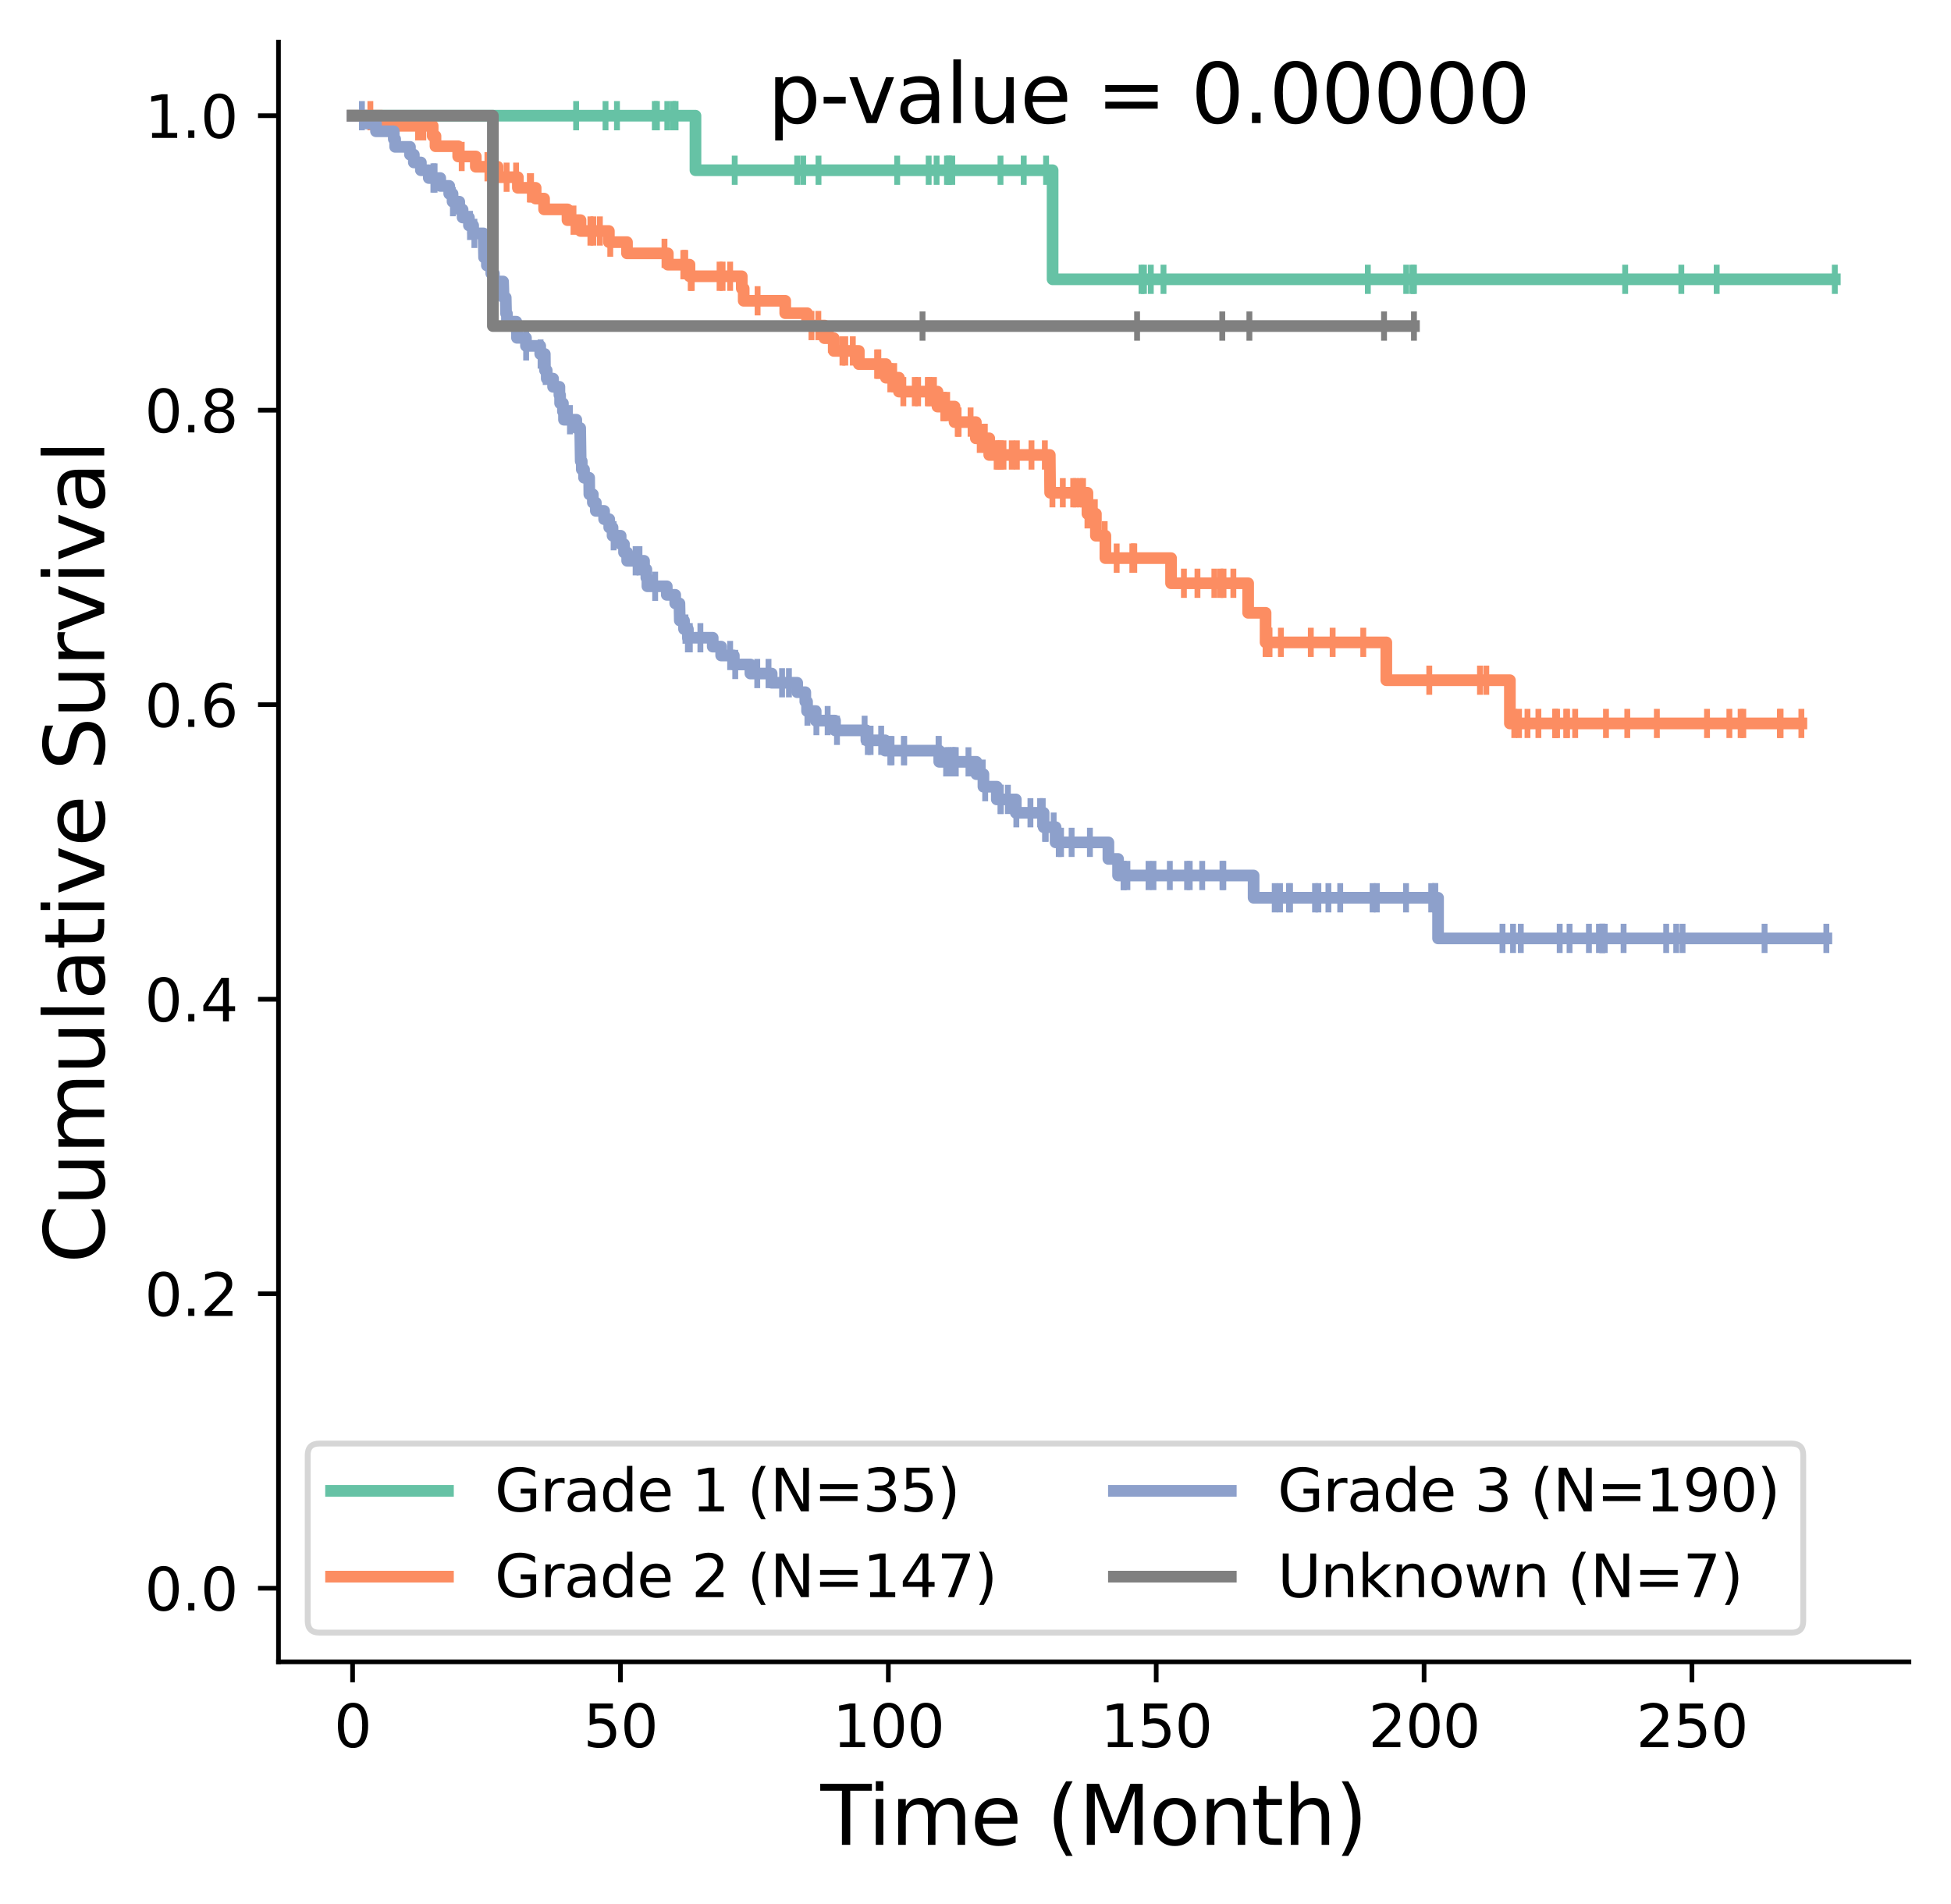 <?xml version="1.0" encoding="utf-8" standalone="no"?>
<!DOCTYPE svg PUBLIC "-//W3C//DTD SVG 1.1//EN"
  "http://www.w3.org/Graphics/SVG/1.1/DTD/svg11.dtd">
<svg xmlns:xlink="http://www.w3.org/1999/xlink" width="333.853pt" height="325.827pt" viewBox="0 0 333.853 325.827" xmlns="http://www.w3.org/2000/svg" version="1.1">
 <defs>
  <style type="text/css">*{stroke-linejoin: round; stroke-linecap: butt}</style>
 </defs>
 <g id="figure_1">
  <g id="patch_1">
   <path d="M 0 325.827 
L 333.853 325.827 
L 333.853 0 
L 0 0 
z
" style="fill: #ffffff"/>
  </g>
  <g id="axes_1">
   <g id="patch_2">
    <path d="M 47.653 284.4 
L 326.652 284.4 
L 326.652 7.2 
L 47.653 7.2 
z
" style="fill: #ffffff"/>
   </g>
   <g id="matplotlib.axis_1">
    <g id="xtick_1">
     <g id="line2d_1">
      <defs>
       <path id="m170fdc9d6c" d="M 0 0 
L 0 3.5 
" style="stroke: #000000; stroke-width: 0.8"/>
      </defs>
      <g>
       <use xlink:href="#m170fdc9d6c" x="60.334" y="284.4" style="stroke: #000000; stroke-width: 0.8"/>
      </g>
     </g>
     <g id="text_1">
      <!-- 0 -->
      <g transform="translate(57.153 298.998) scale(0.1 -0.1)">
       <defs>
        <path id="DejaVuSans-30" d="M 2034 4250 
Q 1547 4250 1301 3770 
Q 1056 3291 1056 2328 
Q 1056 1369 1301 889 
Q 1547 409 2034 409 
Q 2525 409 2770 889 
Q 3016 1369 3016 2328 
Q 3016 3291 2770 3770 
Q 2525 4250 2034 4250 
z
M 2034 4750 
Q 2819 4750 3233 4129 
Q 3647 3509 3647 2328 
Q 3647 1150 3233 529 
Q 2819 -91 2034 -91 
Q 1250 -91 836 529 
Q 422 1150 422 2328 
Q 422 3509 836 4129 
Q 1250 4750 2034 4750 
z
" transform="scale(0.016)"/>
       </defs>
       <use xlink:href="#DejaVuSans-30"/>
      </g>
     </g>
    </g>
    <g id="xtick_2">
     <g id="line2d_2">
      <g>
       <use xlink:href="#m170fdc9d6c" x="106.172" y="284.4" style="stroke: #000000; stroke-width: 0.8"/>
      </g>
     </g>
     <g id="text_2">
      <!-- 50 -->
      <g transform="translate(99.81 298.998) scale(0.1 -0.1)">
       <defs>
        <path id="DejaVuSans-35" d="M 691 4666 
L 3169 4666 
L 3169 4134 
L 1269 4134 
L 1269 2991 
Q 1406 3038 1543 3061 
Q 1681 3084 1819 3084 
Q 2600 3084 3056 2656 
Q 3513 2228 3513 1497 
Q 3513 744 3044 326 
Q 2575 -91 1722 -91 
Q 1428 -91 1123 -41 
Q 819 9 494 109 
L 494 744 
Q 775 591 1075 516 
Q 1375 441 1709 441 
Q 2250 441 2565 725 
Q 2881 1009 2881 1497 
Q 2881 1984 2565 2268 
Q 2250 2553 1709 2553 
Q 1456 2553 1204 2497 
Q 953 2441 691 2322 
L 691 4666 
z
" transform="scale(0.016)"/>
       </defs>
       <use xlink:href="#DejaVuSans-35"/>
       <use xlink:href="#DejaVuSans-30" x="63.623"/>
      </g>
     </g>
    </g>
    <g id="xtick_3">
     <g id="line2d_3">
      <g>
       <use xlink:href="#m170fdc9d6c" x="152.011" y="284.4" style="stroke: #000000; stroke-width: 0.8"/>
      </g>
     </g>
     <g id="text_3">
      <!-- 100 -->
      <g transform="translate(142.467 298.998) scale(0.1 -0.1)">
       <defs>
        <path id="DejaVuSans-31" d="M 794 531 
L 1825 531 
L 1825 4091 
L 703 3866 
L 703 4441 
L 1819 4666 
L 2450 4666 
L 2450 531 
L 3481 531 
L 3481 0 
L 794 0 
L 794 531 
z
" transform="scale(0.016)"/>
       </defs>
       <use xlink:href="#DejaVuSans-31"/>
       <use xlink:href="#DejaVuSans-30" x="63.623"/>
       <use xlink:href="#DejaVuSans-30" x="127.246"/>
      </g>
     </g>
    </g>
    <g id="xtick_4">
     <g id="line2d_4">
      <g>
       <use xlink:href="#m170fdc9d6c" x="197.849" y="284.4" style="stroke: #000000; stroke-width: 0.8"/>
      </g>
     </g>
     <g id="text_4">
      <!-- 150 -->
      <g transform="translate(188.305 298.998) scale(0.1 -0.1)">
       <use xlink:href="#DejaVuSans-31"/>
       <use xlink:href="#DejaVuSans-35" x="63.623"/>
       <use xlink:href="#DejaVuSans-30" x="127.246"/>
      </g>
     </g>
    </g>
    <g id="xtick_5">
     <g id="line2d_5">
      <g>
       <use xlink:href="#m170fdc9d6c" x="243.687" y="284.4" style="stroke: #000000; stroke-width: 0.8"/>
      </g>
     </g>
     <g id="text_5">
      <!-- 200 -->
      <g transform="translate(234.143 298.998) scale(0.1 -0.1)">
       <defs>
        <path id="DejaVuSans-32" d="M 1228 531 
L 3431 531 
L 3431 0 
L 469 0 
L 469 531 
Q 828 903 1448 1529 
Q 2069 2156 2228 2338 
Q 2531 2678 2651 2914 
Q 2772 3150 2772 3378 
Q 2772 3750 2511 3984 
Q 2250 4219 1831 4219 
Q 1534 4219 1204 4116 
Q 875 4013 500 3803 
L 500 4441 
Q 881 4594 1212 4672 
Q 1544 4750 1819 4750 
Q 2544 4750 2975 4387 
Q 3406 4025 3406 3419 
Q 3406 3131 3298 2873 
Q 3191 2616 2906 2266 
Q 2828 2175 2409 1742 
Q 1991 1309 1228 531 
z
" transform="scale(0.016)"/>
       </defs>
       <use xlink:href="#DejaVuSans-32"/>
       <use xlink:href="#DejaVuSans-30" x="63.623"/>
       <use xlink:href="#DejaVuSans-30" x="127.246"/>
      </g>
     </g>
    </g>
    <g id="xtick_6">
     <g id="line2d_6">
      <g>
       <use xlink:href="#m170fdc9d6c" x="289.525" y="284.4" style="stroke: #000000; stroke-width: 0.8"/>
      </g>
     </g>
     <g id="text_6">
      <!-- 250 -->
      <g transform="translate(279.981 298.998) scale(0.1 -0.1)">
       <use xlink:href="#DejaVuSans-32"/>
       <use xlink:href="#DejaVuSans-35" x="63.623"/>
       <use xlink:href="#DejaVuSans-30" x="127.246"/>
      </g>
     </g>
    </g>
    <g id="text_7">
     <!-- Time (Month) -->
     <g transform="translate(140.399 315.716) scale(0.14 -0.14)">
      <defs>
       <path id="DejaVuSans-54" d="M -19 4666 
L 3928 4666 
L 3928 4134 
L 2272 4134 
L 2272 0 
L 1638 0 
L 1638 4134 
L -19 4134 
L -19 4666 
z
" transform="scale(0.016)"/>
       <path id="DejaVuSans-69" d="M 603 3500 
L 1178 3500 
L 1178 0 
L 603 0 
L 603 3500 
z
M 603 4863 
L 1178 4863 
L 1178 4134 
L 603 4134 
L 603 4863 
z
" transform="scale(0.016)"/>
       <path id="DejaVuSans-6d" d="M 3328 2828 
Q 3544 3216 3844 3400 
Q 4144 3584 4550 3584 
Q 5097 3584 5394 3201 
Q 5691 2819 5691 2113 
L 5691 0 
L 5113 0 
L 5113 2094 
Q 5113 2597 4934 2840 
Q 4756 3084 4391 3084 
Q 3944 3084 3684 2787 
Q 3425 2491 3425 1978 
L 3425 0 
L 2847 0 
L 2847 2094 
Q 2847 2600 2669 2842 
Q 2491 3084 2119 3084 
Q 1678 3084 1418 2786 
Q 1159 2488 1159 1978 
L 1159 0 
L 581 0 
L 581 3500 
L 1159 3500 
L 1159 2956 
Q 1356 3278 1631 3431 
Q 1906 3584 2284 3584 
Q 2666 3584 2933 3390 
Q 3200 3197 3328 2828 
z
" transform="scale(0.016)"/>
       <path id="DejaVuSans-65" d="M 3597 1894 
L 3597 1613 
L 953 1613 
Q 991 1019 1311 708 
Q 1631 397 2203 397 
Q 2534 397 2845 478 
Q 3156 559 3463 722 
L 3463 178 
Q 3153 47 2828 -22 
Q 2503 -91 2169 -91 
Q 1331 -91 842 396 
Q 353 884 353 1716 
Q 353 2575 817 3079 
Q 1281 3584 2069 3584 
Q 2775 3584 3186 3129 
Q 3597 2675 3597 1894 
z
M 3022 2063 
Q 3016 2534 2758 2815 
Q 2500 3097 2075 3097 
Q 1594 3097 1305 2825 
Q 1016 2553 972 2059 
L 3022 2063 
z
" transform="scale(0.016)"/>
       <path id="DejaVuSans-20" transform="scale(0.016)"/>
       <path id="DejaVuSans-28" d="M 1984 4856 
Q 1566 4138 1362 3434 
Q 1159 2731 1159 2009 
Q 1159 1288 1364 580 
Q 1569 -128 1984 -844 
L 1484 -844 
Q 1016 -109 783 600 
Q 550 1309 550 2009 
Q 550 2706 781 3412 
Q 1013 4119 1484 4856 
L 1984 4856 
z
" transform="scale(0.016)"/>
       <path id="DejaVuSans-4d" d="M 628 4666 
L 1569 4666 
L 2759 1491 
L 3956 4666 
L 4897 4666 
L 4897 0 
L 4281 0 
L 4281 4097 
L 3078 897 
L 2444 897 
L 1241 4097 
L 1241 0 
L 628 0 
L 628 4666 
z
" transform="scale(0.016)"/>
       <path id="DejaVuSans-6f" d="M 1959 3097 
Q 1497 3097 1228 2736 
Q 959 2375 959 1747 
Q 959 1119 1226 758 
Q 1494 397 1959 397 
Q 2419 397 2687 759 
Q 2956 1122 2956 1747 
Q 2956 2369 2687 2733 
Q 2419 3097 1959 3097 
z
M 1959 3584 
Q 2709 3584 3137 3096 
Q 3566 2609 3566 1747 
Q 3566 888 3137 398 
Q 2709 -91 1959 -91 
Q 1206 -91 779 398 
Q 353 888 353 1747 
Q 353 2609 779 3096 
Q 1206 3584 1959 3584 
z
" transform="scale(0.016)"/>
       <path id="DejaVuSans-6e" d="M 3513 2113 
L 3513 0 
L 2938 0 
L 2938 2094 
Q 2938 2591 2744 2837 
Q 2550 3084 2163 3084 
Q 1697 3084 1428 2787 
Q 1159 2491 1159 1978 
L 1159 0 
L 581 0 
L 581 3500 
L 1159 3500 
L 1159 2956 
Q 1366 3272 1645 3428 
Q 1925 3584 2291 3584 
Q 2894 3584 3203 3211 
Q 3513 2838 3513 2113 
z
" transform="scale(0.016)"/>
       <path id="DejaVuSans-74" d="M 1172 4494 
L 1172 3500 
L 2356 3500 
L 2356 3053 
L 1172 3053 
L 1172 1153 
Q 1172 725 1289 603 
Q 1406 481 1766 481 
L 2356 481 
L 2356 0 
L 1766 0 
Q 1100 0 847 248 
Q 594 497 594 1153 
L 594 3053 
L 172 3053 
L 172 3500 
L 594 3500 
L 594 4494 
L 1172 4494 
z
" transform="scale(0.016)"/>
       <path id="DejaVuSans-68" d="M 3513 2113 
L 3513 0 
L 2938 0 
L 2938 2094 
Q 2938 2591 2744 2837 
Q 2550 3084 2163 3084 
Q 1697 3084 1428 2787 
Q 1159 2491 1159 1978 
L 1159 0 
L 581 0 
L 581 4863 
L 1159 4863 
L 1159 2956 
Q 1366 3272 1645 3428 
Q 1925 3584 2291 3584 
Q 2894 3584 3203 3211 
Q 3513 2838 3513 2113 
z
" transform="scale(0.016)"/>
       <path id="DejaVuSans-29" d="M 513 4856 
L 1013 4856 
Q 1481 4119 1714 3412 
Q 1947 2706 1947 2009 
Q 1947 1309 1714 600 
Q 1481 -109 1013 -844 
L 513 -844 
Q 928 -128 1133 580 
Q 1338 1288 1338 2009 
Q 1338 2731 1133 3434 
Q 928 4138 513 4856 
z
" transform="scale(0.016)"/>
      </defs>
      <use xlink:href="#DejaVuSans-54"/>
      <use xlink:href="#DejaVuSans-69" x="57.959"/>
      <use xlink:href="#DejaVuSans-6d" x="85.742"/>
      <use xlink:href="#DejaVuSans-65" x="183.154"/>
      <use xlink:href="#DejaVuSans-20" x="244.678"/>
      <use xlink:href="#DejaVuSans-28" x="276.465"/>
      <use xlink:href="#DejaVuSans-4d" x="315.479"/>
      <use xlink:href="#DejaVuSans-6f" x="401.758"/>
      <use xlink:href="#DejaVuSans-6e" x="462.939"/>
      <use xlink:href="#DejaVuSans-74" x="526.318"/>
      <use xlink:href="#DejaVuSans-68" x="565.527"/>
      <use xlink:href="#DejaVuSans-29" x="628.906"/>
     </g>
    </g>
   </g>
   <g id="matplotlib.axis_2">
    <g id="ytick_1">
     <g id="line2d_7">
      <defs>
       <path id="md91fe01ba7" d="M 0 0 
L -3.5 0 
" style="stroke: #000000; stroke-width: 0.8"/>
      </defs>
      <g>
       <use xlink:href="#md91fe01ba7" x="47.653" y="271.8" style="stroke: #000000; stroke-width: 0.8"/>
      </g>
     </g>
     <g id="text_8">
      <!-- 0.0 -->
      <g transform="translate(24.749 275.599) scale(0.1 -0.1)">
       <defs>
        <path id="DejaVuSans-2e" d="M 684 794 
L 1344 794 
L 1344 0 
L 684 0 
L 684 794 
z
" transform="scale(0.016)"/>
       </defs>
       <use xlink:href="#DejaVuSans-30"/>
       <use xlink:href="#DejaVuSans-2e" x="63.623"/>
       <use xlink:href="#DejaVuSans-30" x="95.41"/>
      </g>
     </g>
    </g>
    <g id="ytick_2">
     <g id="line2d_8">
      <g>
       <use xlink:href="#md91fe01ba7" x="47.653" y="221.4" style="stroke: #000000; stroke-width: 0.8"/>
      </g>
     </g>
     <g id="text_9">
      <!-- 0.2 -->
      <g transform="translate(24.749 225.199) scale(0.1 -0.1)">
       <use xlink:href="#DejaVuSans-30"/>
       <use xlink:href="#DejaVuSans-2e" x="63.623"/>
       <use xlink:href="#DejaVuSans-32" x="95.41"/>
      </g>
     </g>
    </g>
    <g id="ytick_3">
     <g id="line2d_9">
      <g>
       <use xlink:href="#md91fe01ba7" x="47.653" y="171" style="stroke: #000000; stroke-width: 0.8"/>
      </g>
     </g>
     <g id="text_10">
      <!-- 0.4 -->
      <g transform="translate(24.749 174.799) scale(0.1 -0.1)">
       <defs>
        <path id="DejaVuSans-34" d="M 2419 4116 
L 825 1625 
L 2419 1625 
L 2419 4116 
z
M 2253 4666 
L 3047 4666 
L 3047 1625 
L 3713 1625 
L 3713 1100 
L 3047 1100 
L 3047 0 
L 2419 0 
L 2419 1100 
L 313 1100 
L 313 1709 
L 2253 4666 
z
" transform="scale(0.016)"/>
       </defs>
       <use xlink:href="#DejaVuSans-30"/>
       <use xlink:href="#DejaVuSans-2e" x="63.623"/>
       <use xlink:href="#DejaVuSans-34" x="95.41"/>
      </g>
     </g>
    </g>
    <g id="ytick_4">
     <g id="line2d_10">
      <g>
       <use xlink:href="#md91fe01ba7" x="47.653" y="120.6" style="stroke: #000000; stroke-width: 0.8"/>
      </g>
     </g>
     <g id="text_11">
      <!-- 0.6 -->
      <g transform="translate(24.749 124.399) scale(0.1 -0.1)">
       <defs>
        <path id="DejaVuSans-36" d="M 2113 2584 
Q 1688 2584 1439 2293 
Q 1191 2003 1191 1497 
Q 1191 994 1439 701 
Q 1688 409 2113 409 
Q 2538 409 2786 701 
Q 3034 994 3034 1497 
Q 3034 2003 2786 2293 
Q 2538 2584 2113 2584 
z
M 3366 4563 
L 3366 3988 
Q 3128 4100 2886 4159 
Q 2644 4219 2406 4219 
Q 1781 4219 1451 3797 
Q 1122 3375 1075 2522 
Q 1259 2794 1537 2939 
Q 1816 3084 2150 3084 
Q 2853 3084 3261 2657 
Q 3669 2231 3669 1497 
Q 3669 778 3244 343 
Q 2819 -91 2113 -91 
Q 1303 -91 875 529 
Q 447 1150 447 2328 
Q 447 3434 972 4092 
Q 1497 4750 2381 4750 
Q 2619 4750 2861 4703 
Q 3103 4656 3366 4563 
z
" transform="scale(0.016)"/>
       </defs>
       <use xlink:href="#DejaVuSans-30"/>
       <use xlink:href="#DejaVuSans-2e" x="63.623"/>
       <use xlink:href="#DejaVuSans-36" x="95.41"/>
      </g>
     </g>
    </g>
    <g id="ytick_5">
     <g id="line2d_11">
      <g>
       <use xlink:href="#md91fe01ba7" x="47.653" y="70.2" style="stroke: #000000; stroke-width: 0.8"/>
      </g>
     </g>
     <g id="text_12">
      <!-- 0.8 -->
      <g transform="translate(24.749 73.999) scale(0.1 -0.1)">
       <defs>
        <path id="DejaVuSans-38" d="M 2034 2216 
Q 1584 2216 1326 1975 
Q 1069 1734 1069 1313 
Q 1069 891 1326 650 
Q 1584 409 2034 409 
Q 2484 409 2743 651 
Q 3003 894 3003 1313 
Q 3003 1734 2745 1975 
Q 2488 2216 2034 2216 
z
M 1403 2484 
Q 997 2584 770 2862 
Q 544 3141 544 3541 
Q 544 4100 942 4425 
Q 1341 4750 2034 4750 
Q 2731 4750 3128 4425 
Q 3525 4100 3525 3541 
Q 3525 3141 3298 2862 
Q 3072 2584 2669 2484 
Q 3125 2378 3379 2068 
Q 3634 1759 3634 1313 
Q 3634 634 3220 271 
Q 2806 -91 2034 -91 
Q 1263 -91 848 271 
Q 434 634 434 1313 
Q 434 1759 690 2068 
Q 947 2378 1403 2484 
z
M 1172 3481 
Q 1172 3119 1398 2916 
Q 1625 2713 2034 2713 
Q 2441 2713 2670 2916 
Q 2900 3119 2900 3481 
Q 2900 3844 2670 4047 
Q 2441 4250 2034 4250 
Q 1625 4250 1398 4047 
Q 1172 3844 1172 3481 
z
" transform="scale(0.016)"/>
       </defs>
       <use xlink:href="#DejaVuSans-30"/>
       <use xlink:href="#DejaVuSans-2e" x="63.623"/>
       <use xlink:href="#DejaVuSans-38" x="95.41"/>
      </g>
     </g>
    </g>
    <g id="ytick_6">
     <g id="line2d_12">
      <g>
       <use xlink:href="#md91fe01ba7" x="47.653" y="19.8" style="stroke: #000000; stroke-width: 0.8"/>
      </g>
     </g>
     <g id="text_13">
      <!-- 1.0 -->
      <g transform="translate(24.749 23.599) scale(0.1 -0.1)">
       <use xlink:href="#DejaVuSans-31"/>
       <use xlink:href="#DejaVuSans-2e" x="63.623"/>
       <use xlink:href="#DejaVuSans-30" x="95.41"/>
      </g>
     </g>
    </g>
    <g id="text_14">
     <!-- Cumulative Survival -->
     <g transform="translate(17.838 216.2) rotate(-90) scale(0.14 -0.14)">
      <defs>
       <path id="DejaVuSans-43" d="M 4122 4306 
L 4122 3641 
Q 3803 3938 3442 4084 
Q 3081 4231 2675 4231 
Q 1875 4231 1450 3742 
Q 1025 3253 1025 2328 
Q 1025 1406 1450 917 
Q 1875 428 2675 428 
Q 3081 428 3442 575 
Q 3803 722 4122 1019 
L 4122 359 
Q 3791 134 3420 21 
Q 3050 -91 2638 -91 
Q 1578 -91 968 557 
Q 359 1206 359 2328 
Q 359 3453 968 4101 
Q 1578 4750 2638 4750 
Q 3056 4750 3426 4639 
Q 3797 4528 4122 4306 
z
" transform="scale(0.016)"/>
       <path id="DejaVuSans-75" d="M 544 1381 
L 544 3500 
L 1119 3500 
L 1119 1403 
Q 1119 906 1312 657 
Q 1506 409 1894 409 
Q 2359 409 2629 706 
Q 2900 1003 2900 1516 
L 2900 3500 
L 3475 3500 
L 3475 0 
L 2900 0 
L 2900 538 
Q 2691 219 2414 64 
Q 2138 -91 1772 -91 
Q 1169 -91 856 284 
Q 544 659 544 1381 
z
M 1991 3584 
L 1991 3584 
z
" transform="scale(0.016)"/>
       <path id="DejaVuSans-6c" d="M 603 4863 
L 1178 4863 
L 1178 0 
L 603 0 
L 603 4863 
z
" transform="scale(0.016)"/>
       <path id="DejaVuSans-61" d="M 2194 1759 
Q 1497 1759 1228 1600 
Q 959 1441 959 1056 
Q 959 750 1161 570 
Q 1363 391 1709 391 
Q 2188 391 2477 730 
Q 2766 1069 2766 1631 
L 2766 1759 
L 2194 1759 
z
M 3341 1997 
L 3341 0 
L 2766 0 
L 2766 531 
Q 2569 213 2275 61 
Q 1981 -91 1556 -91 
Q 1019 -91 701 211 
Q 384 513 384 1019 
Q 384 1609 779 1909 
Q 1175 2209 1959 2209 
L 2766 2209 
L 2766 2266 
Q 2766 2663 2505 2880 
Q 2244 3097 1772 3097 
Q 1472 3097 1187 3025 
Q 903 2953 641 2809 
L 641 3341 
Q 956 3463 1253 3523 
Q 1550 3584 1831 3584 
Q 2591 3584 2966 3190 
Q 3341 2797 3341 1997 
z
" transform="scale(0.016)"/>
       <path id="DejaVuSans-76" d="M 191 3500 
L 800 3500 
L 1894 563 
L 2988 3500 
L 3597 3500 
L 2284 0 
L 1503 0 
L 191 3500 
z
" transform="scale(0.016)"/>
       <path id="DejaVuSans-53" d="M 3425 4513 
L 3425 3897 
Q 3066 4069 2747 4153 
Q 2428 4238 2131 4238 
Q 1616 4238 1336 4038 
Q 1056 3838 1056 3469 
Q 1056 3159 1242 3001 
Q 1428 2844 1947 2747 
L 2328 2669 
Q 3034 2534 3370 2195 
Q 3706 1856 3706 1288 
Q 3706 609 3251 259 
Q 2797 -91 1919 -91 
Q 1588 -91 1214 -16 
Q 841 59 441 206 
L 441 856 
Q 825 641 1194 531 
Q 1563 422 1919 422 
Q 2459 422 2753 634 
Q 3047 847 3047 1241 
Q 3047 1584 2836 1778 
Q 2625 1972 2144 2069 
L 1759 2144 
Q 1053 2284 737 2584 
Q 422 2884 422 3419 
Q 422 4038 858 4394 
Q 1294 4750 2059 4750 
Q 2388 4750 2728 4690 
Q 3069 4631 3425 4513 
z
" transform="scale(0.016)"/>
       <path id="DejaVuSans-72" d="M 2631 2963 
Q 2534 3019 2420 3045 
Q 2306 3072 2169 3072 
Q 1681 3072 1420 2755 
Q 1159 2438 1159 1844 
L 1159 0 
L 581 0 
L 581 3500 
L 1159 3500 
L 1159 2956 
Q 1341 3275 1631 3429 
Q 1922 3584 2338 3584 
Q 2397 3584 2469 3576 
Q 2541 3569 2628 3553 
L 2631 2963 
z
" transform="scale(0.016)"/>
      </defs>
      <use xlink:href="#DejaVuSans-43"/>
      <use xlink:href="#DejaVuSans-75" x="69.824"/>
      <use xlink:href="#DejaVuSans-6d" x="133.203"/>
      <use xlink:href="#DejaVuSans-75" x="230.615"/>
      <use xlink:href="#DejaVuSans-6c" x="293.994"/>
      <use xlink:href="#DejaVuSans-61" x="321.777"/>
      <use xlink:href="#DejaVuSans-74" x="383.057"/>
      <use xlink:href="#DejaVuSans-69" x="422.266"/>
      <use xlink:href="#DejaVuSans-76" x="450.049"/>
      <use xlink:href="#DejaVuSans-65" x="509.229"/>
      <use xlink:href="#DejaVuSans-20" x="570.752"/>
      <use xlink:href="#DejaVuSans-53" x="602.539"/>
      <use xlink:href="#DejaVuSans-75" x="666.016"/>
      <use xlink:href="#DejaVuSans-72" x="729.395"/>
      <use xlink:href="#DejaVuSans-76" x="770.508"/>
      <use xlink:href="#DejaVuSans-69" x="829.688"/>
      <use xlink:href="#DejaVuSans-76" x="857.471"/>
      <use xlink:href="#DejaVuSans-61" x="916.65"/>
      <use xlink:href="#DejaVuSans-6c" x="977.93"/>
     </g>
    </g>
   </g>
   <g id="line2d_13">
    <defs>
     <path id="m88c9ee3b1e" d="M 0 2.5 
L 0 -2.5 
" style="stroke: #66c2a5"/>
    </defs>
    <g clip-path="url(#p927a0e5e73)">
     <use xlink:href="#m88c9ee3b1e" x="98.586" y="19.8" style="fill: #66c2a5; stroke: #66c2a5"/>
     <use xlink:href="#m88c9ee3b1e" x="103.616" y="19.8" style="fill: #66c2a5; stroke: #66c2a5"/>
     <use xlink:href="#m88c9ee3b1e" x="105.574" y="19.8" style="fill: #66c2a5; stroke: #66c2a5"/>
     <use xlink:href="#m88c9ee3b1e" x="112.05" y="19.8" style="fill: #66c2a5; stroke: #66c2a5"/>
     <use xlink:href="#m88c9ee3b1e" x="112.411" y="19.8" style="fill: #66c2a5; stroke: #66c2a5"/>
     <use xlink:href="#m88c9ee3b1e" x="114.188" y="19.8" style="fill: #66c2a5; stroke: #66c2a5"/>
     <use xlink:href="#m88c9ee3b1e" x="115.182" y="19.8" style="fill: #66c2a5; stroke: #66c2a5"/>
     <use xlink:href="#m88c9ee3b1e" x="115.604" y="19.8" style="fill: #66c2a5; stroke: #66c2a5"/>
     <use xlink:href="#m88c9ee3b1e" x="125.724" y="29.133" style="fill: #66c2a5; stroke: #66c2a5"/>
     <use xlink:href="#m88c9ee3b1e" x="136.416" y="29.133" style="fill: #66c2a5; stroke: #66c2a5"/>
     <use xlink:href="#m88c9ee3b1e" x="137.44" y="29.133" style="fill: #66c2a5; stroke: #66c2a5"/>
     <use xlink:href="#m88c9ee3b1e" x="140.061" y="29.133" style="fill: #66c2a5; stroke: #66c2a5"/>
     <use xlink:href="#m88c9ee3b1e" x="153.524" y="29.133" style="fill: #66c2a5; stroke: #66c2a5"/>
     <use xlink:href="#m88c9ee3b1e" x="158.915" y="29.133" style="fill: #66c2a5; stroke: #66c2a5"/>
     <use xlink:href="#m88c9ee3b1e" x="160.271" y="29.133" style="fill: #66c2a5; stroke: #66c2a5"/>
     <use xlink:href="#m88c9ee3b1e" x="162.048" y="29.133" style="fill: #66c2a5; stroke: #66c2a5"/>
     <use xlink:href="#m88c9ee3b1e" x="162.379" y="29.133" style="fill: #66c2a5; stroke: #66c2a5"/>
     <use xlink:href="#m88c9ee3b1e" x="162.951" y="29.133" style="fill: #66c2a5; stroke: #66c2a5"/>
     <use xlink:href="#m88c9ee3b1e" x="171.204" y="29.133" style="fill: #66c2a5; stroke: #66c2a5"/>
     <use xlink:href="#m88c9ee3b1e" x="175.18" y="29.133" style="fill: #66c2a5; stroke: #66c2a5"/>
     <use xlink:href="#m88c9ee3b1e" x="179.005" y="29.133" style="fill: #66c2a5; stroke: #66c2a5"/>
     <use xlink:href="#m88c9ee3b1e" x="195.33" y="47.8" style="fill: #66c2a5; stroke: #66c2a5"/>
     <use xlink:href="#m88c9ee3b1e" x="195.752" y="47.8" style="fill: #66c2a5; stroke: #66c2a5"/>
     <use xlink:href="#m88c9ee3b1e" x="196.926" y="47.8" style="fill: #66c2a5; stroke: #66c2a5"/>
     <use xlink:href="#m88c9ee3b1e" x="199.095" y="47.8" style="fill: #66c2a5; stroke: #66c2a5"/>
     <use xlink:href="#m88c9ee3b1e" x="234.064" y="47.8" style="fill: #66c2a5; stroke: #66c2a5"/>
     <use xlink:href="#m88c9ee3b1e" x="240.63" y="47.8" style="fill: #66c2a5; stroke: #66c2a5"/>
     <use xlink:href="#m88c9ee3b1e" x="241.684" y="47.8" style="fill: #66c2a5; stroke: #66c2a5"/>
     <use xlink:href="#m88c9ee3b1e" x="241.955" y="47.8" style="fill: #66c2a5; stroke: #66c2a5"/>
     <use xlink:href="#m88c9ee3b1e" x="278.098" y="47.8" style="fill: #66c2a5; stroke: #66c2a5"/>
     <use xlink:href="#m88c9ee3b1e" x="287.706" y="47.8" style="fill: #66c2a5; stroke: #66c2a5"/>
     <use xlink:href="#m88c9ee3b1e" x="293.76" y="47.8" style="fill: #66c2a5; stroke: #66c2a5"/>
     <use xlink:href="#m88c9ee3b1e" x="313.971" y="47.8" style="fill: #66c2a5; stroke: #66c2a5"/>
    </g>
   </g>
   <g id="line2d_14">
    <path d="M 60.334 19.8 
L 98.586 19.8 
L 98.586 19.8 
L 103.616 19.8 
L 103.616 19.8 
L 105.574 19.8 
L 105.574 19.8 
L 112.05 19.8 
L 112.05 19.8 
L 112.411 19.8 
L 112.411 19.8 
L 114.188 19.8 
L 114.188 19.8 
L 115.182 19.8 
L 115.182 19.8 
L 115.604 19.8 
L 115.604 19.8 
L 119.007 19.8 
L 119.007 29.133 
L 125.724 29.133 
L 125.724 29.133 
L 136.416 29.133 
L 136.416 29.133 
L 137.44 29.133 
L 137.44 29.133 
L 140.061 29.133 
L 140.061 29.133 
L 153.524 29.133 
L 153.524 29.133 
L 158.915 29.133 
L 158.915 29.133 
L 160.271 29.133 
L 160.271 29.133 
L 162.048 29.133 
L 162.048 29.133 
L 162.379 29.133 
L 162.379 29.133 
L 162.951 29.133 
L 162.951 29.133 
L 171.204 29.133 
L 171.204 29.133 
L 175.18 29.133 
L 175.18 29.133 
L 179.005 29.133 
L 179.005 29.133 
L 180.12 29.133 
L 180.12 47.8 
L 195.33 47.8 
L 195.33 47.8 
L 195.752 47.8 
L 195.752 47.8 
L 196.926 47.8 
L 196.926 47.8 
L 199.095 47.8 
L 199.095 47.8 
L 234.064 47.8 
L 234.064 47.8 
L 240.63 47.8 
L 240.63 47.8 
L 241.684 47.8 
L 241.684 47.8 
L 241.955 47.8 
L 241.955 47.8 
L 278.098 47.8 
L 278.098 47.8 
L 287.706 47.8 
L 287.706 47.8 
L 293.76 47.8 
L 293.76 47.8 
L 313.971 47.8 
L 313.971 47.8 
" clip-path="url(#p927a0e5e73)" style="fill: none; stroke: #66c2a5; stroke-width: 2; stroke-linecap: square"/>
   </g>
   <g id="line2d_15">
    <defs>
     <path id="m53de3059b7" d="M 0 2.5 
L 0 -2.5 
" style="stroke: #fc8d62"/>
    </defs>
    <g clip-path="url(#p927a0e5e73)">
     <use xlink:href="#m53de3059b7" x="63.376" y="19.8" style="fill: #fc8d62; stroke: #fc8d62"/>
     <use xlink:href="#m53de3059b7" x="71.539" y="21.526" style="fill: #fc8d62; stroke: #fc8d62"/>
     <use xlink:href="#m53de3059b7" x="72.442" y="21.526" style="fill: #fc8d62; stroke: #fc8d62"/>
     <use xlink:href="#m53de3059b7" x="79.008" y="26.777" style="fill: #fc8d62; stroke: #fc8d62"/>
     <use xlink:href="#m53de3059b7" x="83.406" y="28.539" style="fill: #fc8d62; stroke: #fc8d62"/>
     <use xlink:href="#m53de3059b7" x="84.49" y="28.539" style="fill: #fc8d62; stroke: #fc8d62"/>
     <use xlink:href="#m53de3059b7" x="86.689" y="30.328" style="fill: #fc8d62; stroke: #fc8d62"/>
     <use xlink:href="#m53de3059b7" x="88.315" y="30.328" style="fill: #fc8d62; stroke: #fc8d62"/>
     <use xlink:href="#m53de3059b7" x="90.665" y="32.144" style="fill: #fc8d62; stroke: #fc8d62"/>
     <use xlink:href="#m53de3059b7" x="90.875" y="32.144" style="fill: #fc8d62; stroke: #fc8d62"/>
     <use xlink:href="#m53de3059b7" x="98.134" y="37.674" style="fill: #fc8d62; stroke: #fc8d62"/>
     <use xlink:href="#m53de3059b7" x="101.026" y="39.532" style="fill: #fc8d62; stroke: #fc8d62"/>
     <use xlink:href="#m53de3059b7" x="101.538" y="39.532" style="fill: #fc8d62; stroke: #fc8d62"/>
     <use xlink:href="#m53de3059b7" x="102.652" y="39.532" style="fill: #fc8d62; stroke: #fc8d62"/>
     <use xlink:href="#m53de3059b7" x="104.429" y="41.436" style="fill: #fc8d62; stroke: #fc8d62"/>
     <use xlink:href="#m53de3059b7" x="113.706" y="43.356" style="fill: #fc8d62; stroke: #fc8d62"/>
     <use xlink:href="#m53de3059b7" x="116.929" y="45.292" style="fill: #fc8d62; stroke: #fc8d62"/>
     <use xlink:href="#m53de3059b7" x="117.14" y="45.292" style="fill: #fc8d62; stroke: #fc8d62"/>
     <use xlink:href="#m53de3059b7" x="117.26" y="45.292" style="fill: #fc8d62; stroke: #fc8d62"/>
     <use xlink:href="#m53de3059b7" x="118.194" y="47.279" style="fill: #fc8d62; stroke: #fc8d62"/>
     <use xlink:href="#m53de3059b7" x="118.375" y="47.279" style="fill: #fc8d62; stroke: #fc8d62"/>
     <use xlink:href="#m53de3059b7" x="123.133" y="47.279" style="fill: #fc8d62; stroke: #fc8d62"/>
     <use xlink:href="#m53de3059b7" x="123.646" y="47.279" style="fill: #fc8d62; stroke: #fc8d62"/>
     <use xlink:href="#m53de3059b7" x="124.941" y="47.279" style="fill: #fc8d62; stroke: #fc8d62"/>
     <use xlink:href="#m53de3059b7" x="129.639" y="51.475" style="fill: #fc8d62; stroke: #fc8d62"/>
     <use xlink:href="#m53de3059b7" x="138.856" y="55.712" style="fill: #fc8d62; stroke: #fc8d62"/>
     <use xlink:href="#m53de3059b7" x="140.031" y="55.712" style="fill: #fc8d62; stroke: #fc8d62"/>
     <use xlink:href="#m53de3059b7" x="142.169" y="57.873" style="fill: #fc8d62; stroke: #fc8d62"/>
     <use xlink:href="#m53de3059b7" x="144.157" y="60.056" style="fill: #fc8d62; stroke: #fc8d62"/>
     <use xlink:href="#m53de3059b7" x="144.639" y="60.056" style="fill: #fc8d62; stroke: #fc8d62"/>
     <use xlink:href="#m53de3059b7" x="145.934" y="60.056" style="fill: #fc8d62; stroke: #fc8d62"/>
     <use xlink:href="#m53de3059b7" x="150.09" y="62.309" style="fill: #fc8d62; stroke: #fc8d62"/>
     <use xlink:href="#m53de3059b7" x="150.271" y="62.309" style="fill: #fc8d62; stroke: #fc8d62"/>
     <use xlink:href="#m53de3059b7" x="150.301" y="62.309" style="fill: #fc8d62; stroke: #fc8d62"/>
     <use xlink:href="#m53de3059b7" x="152.349" y="64.636" style="fill: #fc8d62; stroke: #fc8d62"/>
     <use xlink:href="#m53de3059b7" x="153.012" y="64.636" style="fill: #fc8d62; stroke: #fc8d62"/>
     <use xlink:href="#m53de3059b7" x="154.578" y="67.018" style="fill: #fc8d62; stroke: #fc8d62"/>
     <use xlink:href="#m53de3059b7" x="156.536" y="67.018" style="fill: #fc8d62; stroke: #fc8d62"/>
     <use xlink:href="#m53de3059b7" x="157.108" y="67.018" style="fill: #fc8d62; stroke: #fc8d62"/>
     <use xlink:href="#m53de3059b7" x="158.765" y="67.018" style="fill: #fc8d62; stroke: #fc8d62"/>
     <use xlink:href="#m53de3059b7" x="159.006" y="67.018" style="fill: #fc8d62; stroke: #fc8d62"/>
     <use xlink:href="#m53de3059b7" x="159.819" y="67.018" style="fill: #fc8d62; stroke: #fc8d62"/>
     <use xlink:href="#m53de3059b7" x="161.415" y="69.577" style="fill: #fc8d62; stroke: #fc8d62"/>
     <use xlink:href="#m53de3059b7" x="161.536" y="69.577" style="fill: #fc8d62; stroke: #fc8d62"/>
     <use xlink:href="#m53de3059b7" x="162.078" y="69.577" style="fill: #fc8d62; stroke: #fc8d62"/>
     <use xlink:href="#m53de3059b7" x="163.885" y="72.238" style="fill: #fc8d62; stroke: #fc8d62"/>
     <use xlink:href="#m53de3059b7" x="164.036" y="72.238" style="fill: #fc8d62; stroke: #fc8d62"/>
     <use xlink:href="#m53de3059b7" x="166.084" y="72.238" style="fill: #fc8d62; stroke: #fc8d62"/>
     <use xlink:href="#m53de3059b7" x="167.65" y="75.01" style="fill: #fc8d62; stroke: #fc8d62"/>
     <use xlink:href="#m53de3059b7" x="168.524" y="75.01" style="fill: #fc8d62; stroke: #fc8d62"/>
     <use xlink:href="#m53de3059b7" x="170.542" y="77.862" style="fill: #fc8d62; stroke: #fc8d62"/>
     <use xlink:href="#m53de3059b7" x="170.813" y="77.862" style="fill: #fc8d62; stroke: #fc8d62"/>
     <use xlink:href="#m53de3059b7" x="171.234" y="77.862" style="fill: #fc8d62; stroke: #fc8d62"/>
     <use xlink:href="#m53de3059b7" x="171.716" y="77.862" style="fill: #fc8d62; stroke: #fc8d62"/>
     <use xlink:href="#m53de3059b7" x="173.132" y="77.862" style="fill: #fc8d62; stroke: #fc8d62"/>
     <use xlink:href="#m53de3059b7" x="174.005" y="77.862" style="fill: #fc8d62; stroke: #fc8d62"/>
     <use xlink:href="#m53de3059b7" x="176.505" y="77.862" style="fill: #fc8d62; stroke: #fc8d62"/>
     <use xlink:href="#m53de3059b7" x="178.794" y="77.862" style="fill: #fc8d62; stroke: #fc8d62"/>
     <use xlink:href="#m53de3059b7" x="180.089" y="84.327" style="fill: #fc8d62; stroke: #fc8d62"/>
     <use xlink:href="#m53de3059b7" x="181.867" y="84.327" style="fill: #fc8d62; stroke: #fc8d62"/>
     <use xlink:href="#m53de3059b7" x="183.644" y="84.327" style="fill: #fc8d62; stroke: #fc8d62"/>
     <use xlink:href="#m53de3059b7" x="184.065" y="84.327" style="fill: #fc8d62; stroke: #fc8d62"/>
     <use xlink:href="#m53de3059b7" x="184.848" y="84.327" style="fill: #fc8d62; stroke: #fc8d62"/>
     <use xlink:href="#m53de3059b7" x="185.33" y="84.327" style="fill: #fc8d62; stroke: #fc8d62"/>
     <use xlink:href="#m53de3059b7" x="186.083" y="87.932" style="fill: #fc8d62; stroke: #fc8d62"/>
     <use xlink:href="#m53de3059b7" x="187.348" y="87.932" style="fill: #fc8d62; stroke: #fc8d62"/>
     <use xlink:href="#m53de3059b7" x="189.035" y="91.684" style="fill: #fc8d62; stroke: #fc8d62"/>
     <use xlink:href="#m53de3059b7" x="191.083" y="95.516" style="fill: #fc8d62; stroke: #fc8d62"/>
     <use xlink:href="#m53de3059b7" x="193.764" y="95.516" style="fill: #fc8d62; stroke: #fc8d62"/>
     <use xlink:href="#m53de3059b7" x="194.005" y="95.516" style="fill: #fc8d62; stroke: #fc8d62"/>
     <use xlink:href="#m53de3059b7" x="194.095" y="95.516" style="fill: #fc8d62; stroke: #fc8d62"/>
     <use xlink:href="#m53de3059b7" x="202.589" y="99.816" style="fill: #fc8d62; stroke: #fc8d62"/>
     <use xlink:href="#m53de3059b7" x="204.908" y="99.816" style="fill: #fc8d62; stroke: #fc8d62"/>
     <use xlink:href="#m53de3059b7" x="207.799" y="99.816" style="fill: #fc8d62; stroke: #fc8d62"/>
     <use xlink:href="#m53de3059b7" x="208.823" y="99.816" style="fill: #fc8d62; stroke: #fc8d62"/>
     <use xlink:href="#m53de3059b7" x="209.366" y="99.816" style="fill: #fc8d62; stroke: #fc8d62"/>
     <use xlink:href="#m53de3059b7" x="211.052" y="99.816" style="fill: #fc8d62; stroke: #fc8d62"/>
     <use xlink:href="#m53de3059b7" x="216.564" y="109.933" style="fill: #fc8d62; stroke: #fc8d62"/>
     <use xlink:href="#m53de3059b7" x="217.197" y="109.933" style="fill: #fc8d62; stroke: #fc8d62"/>
     <use xlink:href="#m53de3059b7" x="217.227" y="109.933" style="fill: #fc8d62; stroke: #fc8d62"/>
     <use xlink:href="#m53de3059b7" x="219.185" y="109.933" style="fill: #fc8d62; stroke: #fc8d62"/>
     <use xlink:href="#m53de3059b7" x="224.305" y="109.933" style="fill: #fc8d62; stroke: #fc8d62"/>
     <use xlink:href="#m53de3059b7" x="228.04" y="109.933" style="fill: #fc8d62; stroke: #fc8d62"/>
     <use xlink:href="#m53de3059b7" x="233.281" y="109.933" style="fill: #fc8d62; stroke: #fc8d62"/>
     <use xlink:href="#m53de3059b7" x="244.575" y="116.407" style="fill: #fc8d62; stroke: #fc8d62"/>
     <use xlink:href="#m53de3059b7" x="253.25" y="116.407" style="fill: #fc8d62; stroke: #fc8d62"/>
     <use xlink:href="#m53de3059b7" x="254.334" y="116.407" style="fill: #fc8d62; stroke: #fc8d62"/>
     <use xlink:href="#m53de3059b7" x="259.123" y="123.807" style="fill: #fc8d62; stroke: #fc8d62"/>
     <use xlink:href="#m53de3059b7" x="259.936" y="123.807" style="fill: #fc8d62; stroke: #fc8d62"/>
     <use xlink:href="#m53de3059b7" x="261.382" y="123.807" style="fill: #fc8d62; stroke: #fc8d62"/>
     <use xlink:href="#m53de3059b7" x="263.249" y="123.807" style="fill: #fc8d62; stroke: #fc8d62"/>
     <use xlink:href="#m53de3059b7" x="266.111" y="123.807" style="fill: #fc8d62; stroke: #fc8d62"/>
     <use xlink:href="#m53de3059b7" x="266.171" y="123.807" style="fill: #fc8d62; stroke: #fc8d62"/>
     <use xlink:href="#m53de3059b7" x="266.442" y="123.807" style="fill: #fc8d62; stroke: #fc8d62"/>
     <use xlink:href="#m53de3059b7" x="268.008" y="123.807" style="fill: #fc8d62; stroke: #fc8d62"/>
     <use xlink:href="#m53de3059b7" x="268.159" y="123.807" style="fill: #fc8d62; stroke: #fc8d62"/>
     <use xlink:href="#m53de3059b7" x="269.544" y="123.807" style="fill: #fc8d62; stroke: #fc8d62"/>
     <use xlink:href="#m53de3059b7" x="274.815" y="123.807" style="fill: #fc8d62; stroke: #fc8d62"/>
     <use xlink:href="#m53de3059b7" x="278.46" y="123.807" style="fill: #fc8d62; stroke: #fc8d62"/>
     <use xlink:href="#m53de3059b7" x="283.52" y="123.807" style="fill: #fc8d62; stroke: #fc8d62"/>
     <use xlink:href="#m53de3059b7" x="292.104" y="123.807" style="fill: #fc8d62; stroke: #fc8d62"/>
     <use xlink:href="#m53de3059b7" x="295.929" y="123.807" style="fill: #fc8d62; stroke: #fc8d62"/>
     <use xlink:href="#m53de3059b7" x="297.857" y="123.807" style="fill: #fc8d62; stroke: #fc8d62"/>
     <use xlink:href="#m53de3059b7" x="298.309" y="123.807" style="fill: #fc8d62; stroke: #fc8d62"/>
     <use xlink:href="#m53de3059b7" x="304.573" y="123.807" style="fill: #fc8d62; stroke: #fc8d62"/>
     <use xlink:href="#m53de3059b7" x="304.694" y="123.807" style="fill: #fc8d62; stroke: #fc8d62"/>
     <use xlink:href="#m53de3059b7" x="308.248" y="123.807" style="fill: #fc8d62; stroke: #fc8d62"/>
    </g>
   </g>
   <g id="line2d_16">
    <path d="M 60.334 19.8 
L 65.304 19.8 
L 65.304 21.526 
L 74.039 21.526 
L 74.039 23.276 
L 74.521 23.276 
L 74.521 25.026 
L 78.406 25.026 
L 78.406 26.777 
L 81.418 26.777 
L 81.418 28.539 
L 85.153 28.539 
L 85.153 30.328 
L 88.617 30.328 
L 88.617 32.144 
L 91.659 32.144 
L 91.659 33.987 
L 93.104 33.987 
L 93.104 35.831 
L 97.11 35.831 
L 97.11 37.674 
L 99.339 37.674 
L 99.339 39.532 
L 104.188 39.532 
L 104.188 41.436 
L 107.291 41.436 
L 107.291 43.356 
L 114.278 43.356 
L 114.278 45.292 
L 117.983 45.292 
L 117.983 47.279 
L 126.929 47.279 
L 126.929 49.377 
L 127.26 49.377 
L 127.26 51.475 
L 134.368 51.475 
L 134.368 53.594 
L 138.103 53.594 
L 138.103 55.712 
L 141.085 55.712 
L 141.085 57.873 
L 142.681 57.873 
L 142.681 60.056 
L 146.958 60.056 
L 146.958 62.309 
L 151.596 62.309 
L 151.596 64.636 
L 153.825 64.636 
L 153.825 67.018 
L 160.421 67.018 
L 160.421 69.577 
L 163.343 69.577 
L 163.343 72.238 
L 166.987 72.238 
L 166.987 75.01 
L 169.277 75.01 
L 169.277 77.862 
L 179.638 77.862 
L 179.698 84.327 
L 186.083 84.327 
L 186.083 87.932 
L 187.529 87.932 
L 187.529 91.684 
L 189.155 91.684 
L 189.155 95.516 
L 200.39 95.516 
L 200.39 99.816 
L 213.582 99.816 
L 213.582 104.874 
L 216.564 104.874 
L 216.564 109.933 
L 237.226 109.933 
L 237.226 116.407 
L 258.37 116.407 
L 258.37 123.807 
L 308.248 123.807 
L 308.248 123.807 
" clip-path="url(#p927a0e5e73)" style="fill: none; stroke: #fc8d62; stroke-width: 2; stroke-linecap: square"/>
   </g>
   <g id="line2d_17">
    <defs>
     <path id="m40774ccdf3" d="M 0 2.5 
L 0 -2.5 
" style="stroke: #8da0cb"/>
    </defs>
    <g clip-path="url(#p927a0e5e73)">
     <use xlink:href="#m40774ccdf3" x="61.931" y="19.8" style="fill: #8da0cb; stroke: #8da0cb"/>
     <use xlink:href="#m40774ccdf3" x="74.159" y="30.467" style="fill: #8da0cb; stroke: #8da0cb"/>
     <use xlink:href="#m40774ccdf3" x="74.37" y="30.467" style="fill: #8da0cb; stroke: #8da0cb"/>
     <use xlink:href="#m40774ccdf3" x="77.502" y="34.511" style="fill: #8da0cb; stroke: #8da0cb"/>
     <use xlink:href="#m40774ccdf3" x="80.424" y="38.579" style="fill: #8da0cb; stroke: #8da0cb"/>
     <use xlink:href="#m40774ccdf3" x="81.177" y="39.943" style="fill: #8da0cb; stroke: #8da0cb"/>
     <use xlink:href="#m40774ccdf3" x="86.568" y="52.29" style="fill: #8da0cb; stroke: #8da0cb"/>
     <use xlink:href="#m40774ccdf3" x="90.032" y="59.193" style="fill: #8da0cb; stroke: #8da0cb"/>
     <use xlink:href="#m40774ccdf3" x="92.502" y="60.583" style="fill: #8da0cb; stroke: #8da0cb"/>
     <use xlink:href="#m40774ccdf3" x="93.375" y="63.38" style="fill: #8da0cb; stroke: #8da0cb"/>
     <use xlink:href="#m40774ccdf3" x="97.532" y="71.83" style="fill: #8da0cb; stroke: #8da0cb"/>
     <use xlink:href="#m40774ccdf3" x="105.002" y="91.685" style="fill: #8da0cb; stroke: #8da0cb"/>
     <use xlink:href="#m40774ccdf3" x="108.766" y="95.974" style="fill: #8da0cb; stroke: #8da0cb"/>
     <use xlink:href="#m40774ccdf3" x="109.429" y="95.974" style="fill: #8da0cb; stroke: #8da0cb"/>
     <use xlink:href="#m40774ccdf3" x="112.11" y="100.333" style="fill: #8da0cb; stroke: #8da0cb"/>
     <use xlink:href="#m40774ccdf3" x="117.29" y="107.66" style="fill: #8da0cb; stroke: #8da0cb"/>
     <use xlink:href="#m40774ccdf3" x="117.712" y="109.139" style="fill: #8da0cb; stroke: #8da0cb"/>
     <use xlink:href="#m40774ccdf3" x="118.043" y="109.139" style="fill: #8da0cb; stroke: #8da0cb"/>
     <use xlink:href="#m40774ccdf3" x="119.85" y="109.139" style="fill: #8da0cb; stroke: #8da0cb"/>
     <use xlink:href="#m40774ccdf3" x="124.941" y="112.18" style="fill: #8da0cb; stroke: #8da0cb"/>
     <use xlink:href="#m40774ccdf3" x="125.814" y="113.714" style="fill: #8da0cb; stroke: #8da0cb"/>
     <use xlink:href="#m40774ccdf3" x="129.579" y="115.264" style="fill: #8da0cb; stroke: #8da0cb"/>
     <use xlink:href="#m40774ccdf3" x="131.507" y="115.264" style="fill: #8da0cb; stroke: #8da0cb"/>
     <use xlink:href="#m40774ccdf3" x="133.826" y="116.845" style="fill: #8da0cb; stroke: #8da0cb"/>
     <use xlink:href="#m40774ccdf3" x="135.001" y="116.845" style="fill: #8da0cb; stroke: #8da0cb"/>
     <use xlink:href="#m40774ccdf3" x="138.163" y="121.688" style="fill: #8da0cb; stroke: #8da0cb"/>
     <use xlink:href="#m40774ccdf3" x="139.699" y="123.319" style="fill: #8da0cb; stroke: #8da0cb"/>
     <use xlink:href="#m40774ccdf3" x="141.627" y="123.319" style="fill: #8da0cb; stroke: #8da0cb"/>
     <use xlink:href="#m40774ccdf3" x="143.223" y="124.988" style="fill: #8da0cb; stroke: #8da0cb"/>
     <use xlink:href="#m40774ccdf3" x="147.952" y="124.988" style="fill: #8da0cb; stroke: #8da0cb"/>
     <use xlink:href="#m40774ccdf3" x="148.494" y="126.695" style="fill: #8da0cb; stroke: #8da0cb"/>
     <use xlink:href="#m40774ccdf3" x="148.976" y="126.695" style="fill: #8da0cb; stroke: #8da0cb"/>
     <use xlink:href="#m40774ccdf3" x="150.783" y="126.695" style="fill: #8da0cb; stroke: #8da0cb"/>
     <use xlink:href="#m40774ccdf3" x="152.349" y="128.464" style="fill: #8da0cb; stroke: #8da0cb"/>
     <use xlink:href="#m40774ccdf3" x="152.56" y="128.464" style="fill: #8da0cb; stroke: #8da0cb"/>
     <use xlink:href="#m40774ccdf3" x="154.669" y="128.464" style="fill: #8da0cb; stroke: #8da0cb"/>
     <use xlink:href="#m40774ccdf3" x="154.729" y="128.464" style="fill: #8da0cb; stroke: #8da0cb"/>
     <use xlink:href="#m40774ccdf3" x="160.602" y="128.464" style="fill: #8da0cb; stroke: #8da0cb"/>
     <use xlink:href="#m40774ccdf3" x="160.632" y="128.464" style="fill: #8da0cb; stroke: #8da0cb"/>
     <use xlink:href="#m40774ccdf3" x="161.897" y="130.376" style="fill: #8da0cb; stroke: #8da0cb"/>
     <use xlink:href="#m40774ccdf3" x="162.259" y="130.376" style="fill: #8da0cb; stroke: #8da0cb"/>
     <use xlink:href="#m40774ccdf3" x="162.831" y="130.376" style="fill: #8da0cb; stroke: #8da0cb"/>
     <use xlink:href="#m40774ccdf3" x="163.042" y="130.376" style="fill: #8da0cb; stroke: #8da0cb"/>
     <use xlink:href="#m40774ccdf3" x="163.403" y="130.376" style="fill: #8da0cb; stroke: #8da0cb"/>
     <use xlink:href="#m40774ccdf3" x="163.554" y="130.376" style="fill: #8da0cb; stroke: #8da0cb"/>
     <use xlink:href="#m40774ccdf3" x="165.722" y="130.376" style="fill: #8da0cb; stroke: #8da0cb"/>
     <use xlink:href="#m40774ccdf3" x="168.162" y="132.486" style="fill: #8da0cb; stroke: #8da0cb"/>
     <use xlink:href="#m40774ccdf3" x="168.584" y="134.63" style="fill: #8da0cb; stroke: #8da0cb"/>
     <use xlink:href="#m40774ccdf3" x="171.204" y="136.807" style="fill: #8da0cb; stroke: #8da0cb"/>
     <use xlink:href="#m40774ccdf3" x="171.264" y="136.807" style="fill: #8da0cb; stroke: #8da0cb"/>
     <use xlink:href="#m40774ccdf3" x="172.469" y="136.807" style="fill: #8da0cb; stroke: #8da0cb"/>
     <use xlink:href="#m40774ccdf3" x="173.915" y="139.095" style="fill: #8da0cb; stroke: #8da0cb"/>
     <use xlink:href="#m40774ccdf3" x="176.325" y="139.095" style="fill: #8da0cb; stroke: #8da0cb"/>
     <use xlink:href="#m40774ccdf3" x="177.981" y="139.095" style="fill: #8da0cb; stroke: #8da0cb"/>
     <use xlink:href="#m40774ccdf3" x="178.433" y="139.095" style="fill: #8da0cb; stroke: #8da0cb"/>
     <use xlink:href="#m40774ccdf3" x="178.824" y="141.553" style="fill: #8da0cb; stroke: #8da0cb"/>
     <use xlink:href="#m40774ccdf3" x="178.945" y="141.553" style="fill: #8da0cb; stroke: #8da0cb"/>
     <use xlink:href="#m40774ccdf3" x="180.3" y="141.553" style="fill: #8da0cb; stroke: #8da0cb"/>
     <use xlink:href="#m40774ccdf3" x="181.174" y="144.157" style="fill: #8da0cb; stroke: #8da0cb"/>
     <use xlink:href="#m40774ccdf3" x="181.565" y="144.157" style="fill: #8da0cb; stroke: #8da0cb"/>
     <use xlink:href="#m40774ccdf3" x="183.373" y="144.157" style="fill: #8da0cb; stroke: #8da0cb"/>
     <use xlink:href="#m40774ccdf3" x="186.505" y="144.157" style="fill: #8da0cb; stroke: #8da0cb"/>
     <use xlink:href="#m40774ccdf3" x="192.258" y="149.83" style="fill: #8da0cb; stroke: #8da0cb"/>
     <use xlink:href="#m40774ccdf3" x="192.288" y="149.83" style="fill: #8da0cb; stroke: #8da0cb"/>
     <use xlink:href="#m40774ccdf3" x="192.92" y="149.83" style="fill: #8da0cb; stroke: #8da0cb"/>
     <use xlink:href="#m40774ccdf3" x="196.535" y="149.83" style="fill: #8da0cb; stroke: #8da0cb"/>
     <use xlink:href="#m40774ccdf3" x="197.378" y="149.83" style="fill: #8da0cb; stroke: #8da0cb"/>
     <use xlink:href="#m40774ccdf3" x="200.179" y="149.83" style="fill: #8da0cb; stroke: #8da0cb"/>
     <use xlink:href="#m40774ccdf3" x="203.131" y="149.83" style="fill: #8da0cb; stroke: #8da0cb"/>
     <use xlink:href="#m40774ccdf3" x="203.583" y="149.83" style="fill: #8da0cb; stroke: #8da0cb"/>
     <use xlink:href="#m40774ccdf3" x="205.721" y="149.83" style="fill: #8da0cb; stroke: #8da0cb"/>
     <use xlink:href="#m40774ccdf3" x="209.185" y="149.83" style="fill: #8da0cb; stroke: #8da0cb"/>
     <use xlink:href="#m40774ccdf3" x="209.336" y="149.83" style="fill: #8da0cb; stroke: #8da0cb"/>
     <use xlink:href="#m40774ccdf3" x="218.13" y="153.642" style="fill: #8da0cb; stroke: #8da0cb"/>
     <use xlink:href="#m40774ccdf3" x="219.034" y="153.642" style="fill: #8da0cb; stroke: #8da0cb"/>
     <use xlink:href="#m40774ccdf3" x="220.57" y="153.642" style="fill: #8da0cb; stroke: #8da0cb"/>
     <use xlink:href="#m40774ccdf3" x="220.751" y="153.642" style="fill: #8da0cb; stroke: #8da0cb"/>
     <use xlink:href="#m40774ccdf3" x="225.028" y="153.642" style="fill: #8da0cb; stroke: #8da0cb"/>
     <use xlink:href="#m40774ccdf3" x="225.6" y="153.642" style="fill: #8da0cb; stroke: #8da0cb"/>
     <use xlink:href="#m40774ccdf3" x="227.317" y="153.642" style="fill: #8da0cb; stroke: #8da0cb"/>
     <use xlink:href="#m40774ccdf3" x="229.335" y="153.642" style="fill: #8da0cb; stroke: #8da0cb"/>
     <use xlink:href="#m40774ccdf3" x="234.877" y="153.642" style="fill: #8da0cb; stroke: #8da0cb"/>
     <use xlink:href="#m40774ccdf3" x="235.6" y="153.642" style="fill: #8da0cb; stroke: #8da0cb"/>
     <use xlink:href="#m40774ccdf3" x="240.6" y="153.642" style="fill: #8da0cb; stroke: #8da0cb"/>
     <use xlink:href="#m40774ccdf3" x="244.907" y="153.642" style="fill: #8da0cb; stroke: #8da0cb"/>
     <use xlink:href="#m40774ccdf3" x="245.569" y="153.642" style="fill: #8da0cb; stroke: #8da0cb"/>
     <use xlink:href="#m40774ccdf3" x="245.599" y="153.642" style="fill: #8da0cb; stroke: #8da0cb"/>
     <use xlink:href="#m40774ccdf3" x="257.105" y="160.592" style="fill: #8da0cb; stroke: #8da0cb"/>
     <use xlink:href="#m40774ccdf3" x="258.912" y="160.592" style="fill: #8da0cb; stroke: #8da0cb"/>
     <use xlink:href="#m40774ccdf3" x="260.237" y="160.592" style="fill: #8da0cb; stroke: #8da0cb"/>
     <use xlink:href="#m40774ccdf3" x="266.894" y="160.592" style="fill: #8da0cb; stroke: #8da0cb"/>
     <use xlink:href="#m40774ccdf3" x="268.581" y="160.592" style="fill: #8da0cb; stroke: #8da0cb"/>
     <use xlink:href="#m40774ccdf3" x="271.894" y="160.592" style="fill: #8da0cb; stroke: #8da0cb"/>
     <use xlink:href="#m40774ccdf3" x="273.611" y="160.592" style="fill: #8da0cb; stroke: #8da0cb"/>
     <use xlink:href="#m40774ccdf3" x="274.153" y="160.592" style="fill: #8da0cb; stroke: #8da0cb"/>
     <use xlink:href="#m40774ccdf3" x="274.213" y="160.592" style="fill: #8da0cb; stroke: #8da0cb"/>
     <use xlink:href="#m40774ccdf3" x="274.604" y="160.592" style="fill: #8da0cb; stroke: #8da0cb"/>
     <use xlink:href="#m40774ccdf3" x="277.827" y="160.592" style="fill: #8da0cb; stroke: #8da0cb"/>
     <use xlink:href="#m40774ccdf3" x="285.116" y="160.592" style="fill: #8da0cb; stroke: #8da0cb"/>
     <use xlink:href="#m40774ccdf3" x="286.833" y="160.592" style="fill: #8da0cb; stroke: #8da0cb"/>
     <use xlink:href="#m40774ccdf3" x="287.917" y="160.592" style="fill: #8da0cb; stroke: #8da0cb"/>
     <use xlink:href="#m40774ccdf3" x="301.953" y="160.592" style="fill: #8da0cb; stroke: #8da0cb"/>
     <use xlink:href="#m40774ccdf3" x="312.525" y="160.592" style="fill: #8da0cb; stroke: #8da0cb"/>
    </g>
   </g>
   <g id="line2d_18">
    <path d="M 60.334 19.8 
L 62.714 19.8 
L 62.714 21.133 
L 64.34 21.133 
L 64.34 22.467 
L 67.382 22.467 
L 67.382 23.8 
L 67.623 23.8 
L 67.623 25.133 
L 70.153 25.133 
L 70.153 26.467 
L 70.816 26.467 
L 70.816 27.8 
L 72.021 27.8 
L 72.021 29.133 
L 73.376 29.133 
L 73.376 30.467 
L 75.334 30.467 
L 75.334 31.815 
L 76.87 31.815 
L 76.87 33.163 
L 77.442 33.163 
L 77.442 34.511 
L 77.502 34.511 
L 78.587 34.511 
L 78.587 35.867 
L 79.159 35.867 
L 79.159 37.223 
L 80.243 37.223 
L 80.243 38.579 
L 80.966 38.579 
L 80.966 39.943 
L 82.743 39.943 
L 82.834 44.059 
L 83.316 44.059 
L 83.316 45.431 
L 84.068 45.431 
L 84.068 46.803 
L 84.52 46.803 
L 84.52 48.175 
L 86.086 48.175 
L 86.177 50.919 
L 86.538 50.919 
L 86.599 53.671 
L 86.749 53.671 
L 86.749 55.052 
L 88.345 55.052 
L 88.345 56.432 
L 88.466 56.432 
L 88.466 57.813 
L 90.002 57.813 
L 90.002 59.193 
L 90.032 59.193 
L 92.442 59.193 
L 92.442 60.583 
L 92.502 60.583 
L 93.225 60.583 
L 93.255 63.38 
L 93.556 63.38 
L 93.556 64.789 
L 94.64 64.789 
L 94.64 66.197 
L 95.725 66.197 
L 95.725 67.605 
L 95.845 67.605 
L 95.845 69.013 
L 96.327 69.013 
L 96.327 70.422 
L 96.508 70.422 
L 96.508 71.83 
L 98.616 71.83 
L 98.616 73.248 
L 99.279 73.248 
L 99.369 78.921 
L 99.55 78.921 
L 99.55 80.339 
L 99.941 80.339 
L 99.941 81.757 
L 100.815 81.757 
L 100.845 84.594 
L 101.447 84.594 
L 101.447 86.012 
L 101.959 86.012 
L 101.959 87.43 
L 103.375 87.43 
L 103.375 88.849 
L 104.249 88.849 
L 104.249 90.267 
L 104.821 90.267 
L 104.821 91.685 
L 106.206 91.685 
L 106.206 93.115 
L 106.779 93.115 
L 106.779 94.544 
L 107.321 94.544 
L 107.321 95.974 
L 110.212 95.974 
L 110.212 97.427 
L 110.604 97.427 
L 110.604 98.88 
L 110.784 98.88 
L 110.784 100.333 
L 114.098 100.333 
L 114.098 101.798 
L 115.543 101.798 
L 115.543 103.264 
L 116.266 103.264 
L 116.326 106.195 
L 117.049 106.195 
L 117.049 107.66 
L 117.712 107.66 
L 117.712 109.139 
L 121.959 109.139 
L 121.959 110.659 
L 123.405 110.659 
L 123.405 112.18 
L 125.573 112.18 
L 125.573 113.714 
L 128.404 113.714 
L 128.404 115.264 
L 132.049 115.264 
L 132.049 116.845 
L 136.416 116.845 
L 136.416 118.46 
L 137.802 118.46 
L 137.802 120.074 
L 138.103 120.074 
L 138.103 121.688 
L 138.163 121.688 
L 139.579 121.688 
L 139.579 123.319 
L 142.892 123.319 
L 142.892 124.988 
L 148.253 124.988 
L 148.253 126.695 
L 151.476 126.695 
L 151.476 128.464 
L 160.723 128.464 
L 160.723 130.376 
L 167.078 130.376 
L 167.078 132.486 
L 168.283 132.486 
L 168.283 134.63 
L 170.572 134.63 
L 170.572 136.807 
L 173.825 136.807 
L 173.825 139.095 
L 173.915 139.095 
L 178.583 139.095 
L 178.583 141.553 
L 180.632 141.553 
L 180.632 144.157 
L 189.667 144.157 
L 189.667 146.994 
L 191.324 146.994 
L 191.324 149.83 
L 214.516 149.83 
L 214.516 153.642 
L 246.081 153.642 
L 246.081 160.592 
L 312.525 160.592 
L 312.525 160.592 
" clip-path="url(#p927a0e5e73)" style="fill: none; stroke: #8da0cb; stroke-width: 2; stroke-linecap: square"/>
   </g>
   <g id="line2d_19">
    <defs>
     <path id="m01c6748564" d="M 0 2.5 
L 0 -2.5 
" style="stroke: #808080"/>
    </defs>
    <g clip-path="url(#p927a0e5e73)">
     <use xlink:href="#m01c6748564" x="157.861" y="55.8" style="fill: #808080; stroke: #808080"/>
     <use xlink:href="#m01c6748564" x="194.577" y="55.8" style="fill: #808080; stroke: #808080"/>
     <use xlink:href="#m01c6748564" x="209.155" y="55.8" style="fill: #808080; stroke: #808080"/>
     <use xlink:href="#m01c6748564" x="213.793" y="55.8" style="fill: #808080; stroke: #808080"/>
     <use xlink:href="#m01c6748564" x="236.835" y="55.8" style="fill: #808080; stroke: #808080"/>
     <use xlink:href="#m01c6748564" x="241.955" y="55.8" style="fill: #808080; stroke: #808080"/>
    </g>
   </g>
   <g id="line2d_20">
    <path d="M 60.334 19.8 
L 84.34 19.8 
L 84.34 55.8 
L 157.861 55.8 
L 157.861 55.8 
L 194.577 55.8 
L 194.577 55.8 
L 209.155 55.8 
L 209.155 55.8 
L 213.793 55.8 
L 213.793 55.8 
L 236.835 55.8 
L 236.835 55.8 
L 241.955 55.8 
L 241.955 55.8 
" clip-path="url(#p927a0e5e73)" style="fill: none; stroke: #808080; stroke-width: 2; stroke-linecap: square"/>
   </g>
   <g id="patch_3">
    <path d="M 47.653 284.4 
L 47.653 7.2 
" style="fill: none; stroke: #000000; stroke-width: 0.8; stroke-linejoin: miter; stroke-linecap: square"/>
   </g>
   <g id="patch_4">
    <path d="M 47.653 284.4 
L 326.652 284.4 
" style="fill: none; stroke: #000000; stroke-width: 0.8; stroke-linejoin: miter; stroke-linecap: square"/>
   </g>
   <g id="text_15">
    <!-- p-value = 0.00000 -->
    <g transform="translate(131.352 21.06) scale(0.14 -0.14)">
     <defs>
      <path id="DejaVuSans-70" d="M 1159 525 
L 1159 -1331 
L 581 -1331 
L 581 3500 
L 1159 3500 
L 1159 2969 
Q 1341 3281 1617 3432 
Q 1894 3584 2278 3584 
Q 2916 3584 3314 3078 
Q 3713 2572 3713 1747 
Q 3713 922 3314 415 
Q 2916 -91 2278 -91 
Q 1894 -91 1617 61 
Q 1341 213 1159 525 
z
M 3116 1747 
Q 3116 2381 2855 2742 
Q 2594 3103 2138 3103 
Q 1681 3103 1420 2742 
Q 1159 2381 1159 1747 
Q 1159 1113 1420 752 
Q 1681 391 2138 391 
Q 2594 391 2855 752 
Q 3116 1113 3116 1747 
z
" transform="scale(0.016)"/>
      <path id="DejaVuSans-2d" d="M 313 2009 
L 1997 2009 
L 1997 1497 
L 313 1497 
L 313 2009 
z
" transform="scale(0.016)"/>
      <path id="DejaVuSans-3d" d="M 678 2906 
L 4684 2906 
L 4684 2381 
L 678 2381 
L 678 2906 
z
M 678 1631 
L 4684 1631 
L 4684 1100 
L 678 1100 
L 678 1631 
z
" transform="scale(0.016)"/>
     </defs>
     <use xlink:href="#DejaVuSans-70"/>
     <use xlink:href="#DejaVuSans-2d" x="63.477"/>
     <use xlink:href="#DejaVuSans-76" x="96.936"/>
     <use xlink:href="#DejaVuSans-61" x="156.115"/>
     <use xlink:href="#DejaVuSans-6c" x="217.395"/>
     <use xlink:href="#DejaVuSans-75" x="245.178"/>
     <use xlink:href="#DejaVuSans-65" x="308.557"/>
     <use xlink:href="#DejaVuSans-20" x="370.08"/>
     <use xlink:href="#DejaVuSans-3d" x="401.867"/>
     <use xlink:href="#DejaVuSans-20" x="485.656"/>
     <use xlink:href="#DejaVuSans-30" x="517.443"/>
     <use xlink:href="#DejaVuSans-2e" x="581.066"/>
     <use xlink:href="#DejaVuSans-30" x="612.854"/>
     <use xlink:href="#DejaVuSans-30" x="676.477"/>
     <use xlink:href="#DejaVuSans-30" x="740.1"/>
     <use xlink:href="#DejaVuSans-30" x="803.723"/>
     <use xlink:href="#DejaVuSans-30" x="867.346"/>
    </g>
   </g>
   <g id="legend_1">
    <g id="patch_5">
     <path d="M 54.653 279.4 
L 306.571 279.4 
Q 308.571 279.4 308.571 277.4 
L 308.571 249.044 
Q 308.571 247.044 306.571 247.044 
L 54.653 247.044 
Q 52.653 247.044 52.653 249.044 
L 52.653 277.4 
Q 52.653 279.4 54.653 279.4 
z
" style="fill: #ffffff; opacity: 0.8; stroke: #cccccc; stroke-linejoin: miter"/>
    </g>
    <g id="line2d_21">
     <path d="M 56.653 255.142 
L 66.653 255.142 
L 66.653 255.142 
L 76.653 255.142 
L 76.653 255.142 
" style="fill: none; stroke: #66c2a5; stroke-width: 2; stroke-linecap: square"/>
    </g>
    <g id="text_16">
     <!-- Grade 1 (N=35) -->
     <g transform="translate(84.653 258.642) scale(0.1 -0.1)">
      <defs>
       <path id="DejaVuSans-47" d="M 3809 666 
L 3809 1919 
L 2778 1919 
L 2778 2438 
L 4434 2438 
L 4434 434 
Q 4069 175 3628 42 
Q 3188 -91 2688 -91 
Q 1594 -91 976 548 
Q 359 1188 359 2328 
Q 359 3472 976 4111 
Q 1594 4750 2688 4750 
Q 3144 4750 3555 4637 
Q 3966 4525 4313 4306 
L 4313 3634 
Q 3963 3931 3569 4081 
Q 3175 4231 2741 4231 
Q 1884 4231 1454 3753 
Q 1025 3275 1025 2328 
Q 1025 1384 1454 906 
Q 1884 428 2741 428 
Q 3075 428 3337 486 
Q 3600 544 3809 666 
z
" transform="scale(0.016)"/>
       <path id="DejaVuSans-64" d="M 2906 2969 
L 2906 4863 
L 3481 4863 
L 3481 0 
L 2906 0 
L 2906 525 
Q 2725 213 2448 61 
Q 2172 -91 1784 -91 
Q 1150 -91 751 415 
Q 353 922 353 1747 
Q 353 2572 751 3078 
Q 1150 3584 1784 3584 
Q 2172 3584 2448 3432 
Q 2725 3281 2906 2969 
z
M 947 1747 
Q 947 1113 1208 752 
Q 1469 391 1925 391 
Q 2381 391 2643 752 
Q 2906 1113 2906 1747 
Q 2906 2381 2643 2742 
Q 2381 3103 1925 3103 
Q 1469 3103 1208 2742 
Q 947 2381 947 1747 
z
" transform="scale(0.016)"/>
       <path id="DejaVuSans-4e" d="M 628 4666 
L 1478 4666 
L 3547 763 
L 3547 4666 
L 4159 4666 
L 4159 0 
L 3309 0 
L 1241 3903 
L 1241 0 
L 628 0 
L 628 4666 
z
" transform="scale(0.016)"/>
       <path id="DejaVuSans-33" d="M 2597 2516 
Q 3050 2419 3304 2112 
Q 3559 1806 3559 1356 
Q 3559 666 3084 287 
Q 2609 -91 1734 -91 
Q 1441 -91 1130 -33 
Q 819 25 488 141 
L 488 750 
Q 750 597 1062 519 
Q 1375 441 1716 441 
Q 2309 441 2620 675 
Q 2931 909 2931 1356 
Q 2931 1769 2642 2001 
Q 2353 2234 1838 2234 
L 1294 2234 
L 1294 2753 
L 1863 2753 
Q 2328 2753 2575 2939 
Q 2822 3125 2822 3475 
Q 2822 3834 2567 4026 
Q 2313 4219 1838 4219 
Q 1578 4219 1281 4162 
Q 984 4106 628 3988 
L 628 4550 
Q 988 4650 1302 4700 
Q 1616 4750 1894 4750 
Q 2613 4750 3031 4423 
Q 3450 4097 3450 3541 
Q 3450 3153 3228 2886 
Q 3006 2619 2597 2516 
z
" transform="scale(0.016)"/>
      </defs>
      <use xlink:href="#DejaVuSans-47"/>
      <use xlink:href="#DejaVuSans-72" x="77.49"/>
      <use xlink:href="#DejaVuSans-61" x="118.604"/>
      <use xlink:href="#DejaVuSans-64" x="179.883"/>
      <use xlink:href="#DejaVuSans-65" x="243.359"/>
      <use xlink:href="#DejaVuSans-20" x="304.883"/>
      <use xlink:href="#DejaVuSans-31" x="336.67"/>
      <use xlink:href="#DejaVuSans-20" x="400.293"/>
      <use xlink:href="#DejaVuSans-28" x="432.08"/>
      <use xlink:href="#DejaVuSans-4e" x="471.094"/>
      <use xlink:href="#DejaVuSans-3d" x="545.898"/>
      <use xlink:href="#DejaVuSans-33" x="629.688"/>
      <use xlink:href="#DejaVuSans-35" x="693.311"/>
      <use xlink:href="#DejaVuSans-29" x="756.934"/>
     </g>
    </g>
    <g id="line2d_22">
     <path d="M 56.653 269.82 
L 66.653 269.82 
L 66.653 269.82 
L 76.653 269.82 
L 76.653 269.82 
" style="fill: none; stroke: #fc8d62; stroke-width: 2; stroke-linecap: square"/>
    </g>
    <g id="text_17">
     <!-- Grade 2 (N=147) -->
     <g transform="translate(84.653 273.32) scale(0.1 -0.1)">
      <defs>
       <path id="DejaVuSans-37" d="M 525 4666 
L 3525 4666 
L 3525 4397 
L 1831 0 
L 1172 0 
L 2766 4134 
L 525 4134 
L 525 4666 
z
" transform="scale(0.016)"/>
      </defs>
      <use xlink:href="#DejaVuSans-47"/>
      <use xlink:href="#DejaVuSans-72" x="77.49"/>
      <use xlink:href="#DejaVuSans-61" x="118.604"/>
      <use xlink:href="#DejaVuSans-64" x="179.883"/>
      <use xlink:href="#DejaVuSans-65" x="243.359"/>
      <use xlink:href="#DejaVuSans-20" x="304.883"/>
      <use xlink:href="#DejaVuSans-32" x="336.67"/>
      <use xlink:href="#DejaVuSans-20" x="400.293"/>
      <use xlink:href="#DejaVuSans-28" x="432.08"/>
      <use xlink:href="#DejaVuSans-4e" x="471.094"/>
      <use xlink:href="#DejaVuSans-3d" x="545.898"/>
      <use xlink:href="#DejaVuSans-31" x="629.688"/>
      <use xlink:href="#DejaVuSans-34" x="693.311"/>
      <use xlink:href="#DejaVuSans-37" x="756.934"/>
      <use xlink:href="#DejaVuSans-29" x="820.557"/>
     </g>
    </g>
    <g id="line2d_23">
     <path d="M 190.612 255.142 
L 200.612 255.142 
L 200.612 255.142 
L 210.612 255.142 
L 210.612 255.142 
" style="fill: none; stroke: #8da0cb; stroke-width: 2; stroke-linecap: square"/>
    </g>
    <g id="text_18">
     <!-- Grade 3 (N=190) -->
     <g transform="translate(218.612 258.642) scale(0.1 -0.1)">
      <defs>
       <path id="DejaVuSans-39" d="M 703 97 
L 703 672 
Q 941 559 1184 500 
Q 1428 441 1663 441 
Q 2288 441 2617 861 
Q 2947 1281 2994 2138 
Q 2813 1869 2534 1725 
Q 2256 1581 1919 1581 
Q 1219 1581 811 2004 
Q 403 2428 403 3163 
Q 403 3881 828 4315 
Q 1253 4750 1959 4750 
Q 2769 4750 3195 4129 
Q 3622 3509 3622 2328 
Q 3622 1225 3098 567 
Q 2575 -91 1691 -91 
Q 1453 -91 1209 -44 
Q 966 3 703 97 
z
M 1959 2075 
Q 2384 2075 2632 2365 
Q 2881 2656 2881 3163 
Q 2881 3666 2632 3958 
Q 2384 4250 1959 4250 
Q 1534 4250 1286 3958 
Q 1038 3666 1038 3163 
Q 1038 2656 1286 2365 
Q 1534 2075 1959 2075 
z
" transform="scale(0.016)"/>
      </defs>
      <use xlink:href="#DejaVuSans-47"/>
      <use xlink:href="#DejaVuSans-72" x="77.49"/>
      <use xlink:href="#DejaVuSans-61" x="118.604"/>
      <use xlink:href="#DejaVuSans-64" x="179.883"/>
      <use xlink:href="#DejaVuSans-65" x="243.359"/>
      <use xlink:href="#DejaVuSans-20" x="304.883"/>
      <use xlink:href="#DejaVuSans-33" x="336.67"/>
      <use xlink:href="#DejaVuSans-20" x="400.293"/>
      <use xlink:href="#DejaVuSans-28" x="432.08"/>
      <use xlink:href="#DejaVuSans-4e" x="471.094"/>
      <use xlink:href="#DejaVuSans-3d" x="545.898"/>
      <use xlink:href="#DejaVuSans-31" x="629.688"/>
      <use xlink:href="#DejaVuSans-39" x="693.311"/>
      <use xlink:href="#DejaVuSans-30" x="756.934"/>
      <use xlink:href="#DejaVuSans-29" x="820.557"/>
     </g>
    </g>
    <g id="line2d_24">
     <path d="M 190.612 269.82 
L 200.612 269.82 
L 200.612 269.82 
L 210.612 269.82 
L 210.612 269.82 
" style="fill: none; stroke: #808080; stroke-width: 2; stroke-linecap: square"/>
    </g>
    <g id="text_19">
     <!-- Unknown (N=7) -->
     <g transform="translate(218.612 273.32) scale(0.1 -0.1)">
      <defs>
       <path id="DejaVuSans-55" d="M 556 4666 
L 1191 4666 
L 1191 1831 
Q 1191 1081 1462 751 
Q 1734 422 2344 422 
Q 2950 422 3222 751 
Q 3494 1081 3494 1831 
L 3494 4666 
L 4128 4666 
L 4128 1753 
Q 4128 841 3676 375 
Q 3225 -91 2344 -91 
Q 1459 -91 1007 375 
Q 556 841 556 1753 
L 556 4666 
z
" transform="scale(0.016)"/>
       <path id="DejaVuSans-6b" d="M 581 4863 
L 1159 4863 
L 1159 1991 
L 2875 3500 
L 3609 3500 
L 1753 1863 
L 3688 0 
L 2938 0 
L 1159 1709 
L 1159 0 
L 581 0 
L 581 4863 
z
" transform="scale(0.016)"/>
       <path id="DejaVuSans-77" d="M 269 3500 
L 844 3500 
L 1563 769 
L 2278 3500 
L 2956 3500 
L 3675 769 
L 4391 3500 
L 4966 3500 
L 4050 0 
L 3372 0 
L 2619 2869 
L 1863 0 
L 1184 0 
L 269 3500 
z
" transform="scale(0.016)"/>
      </defs>
      <use xlink:href="#DejaVuSans-55"/>
      <use xlink:href="#DejaVuSans-6e" x="73.193"/>
      <use xlink:href="#DejaVuSans-6b" x="136.572"/>
      <use xlink:href="#DejaVuSans-6e" x="194.482"/>
      <use xlink:href="#DejaVuSans-6f" x="257.861"/>
      <use xlink:href="#DejaVuSans-77" x="319.043"/>
      <use xlink:href="#DejaVuSans-6e" x="400.83"/>
      <use xlink:href="#DejaVuSans-20" x="464.209"/>
      <use xlink:href="#DejaVuSans-28" x="495.996"/>
      <use xlink:href="#DejaVuSans-4e" x="535.01"/>
      <use xlink:href="#DejaVuSans-3d" x="609.814"/>
      <use xlink:href="#DejaVuSans-37" x="693.604"/>
      <use xlink:href="#DejaVuSans-29" x="757.227"/>
     </g>
    </g>
   </g>
  </g>
 </g>
 <defs>
  <clipPath id="p927a0e5e73">
   <rect x="47.653" y="7.2" width="279" height="277.2"/>
  </clipPath>
 </defs>
</svg>
